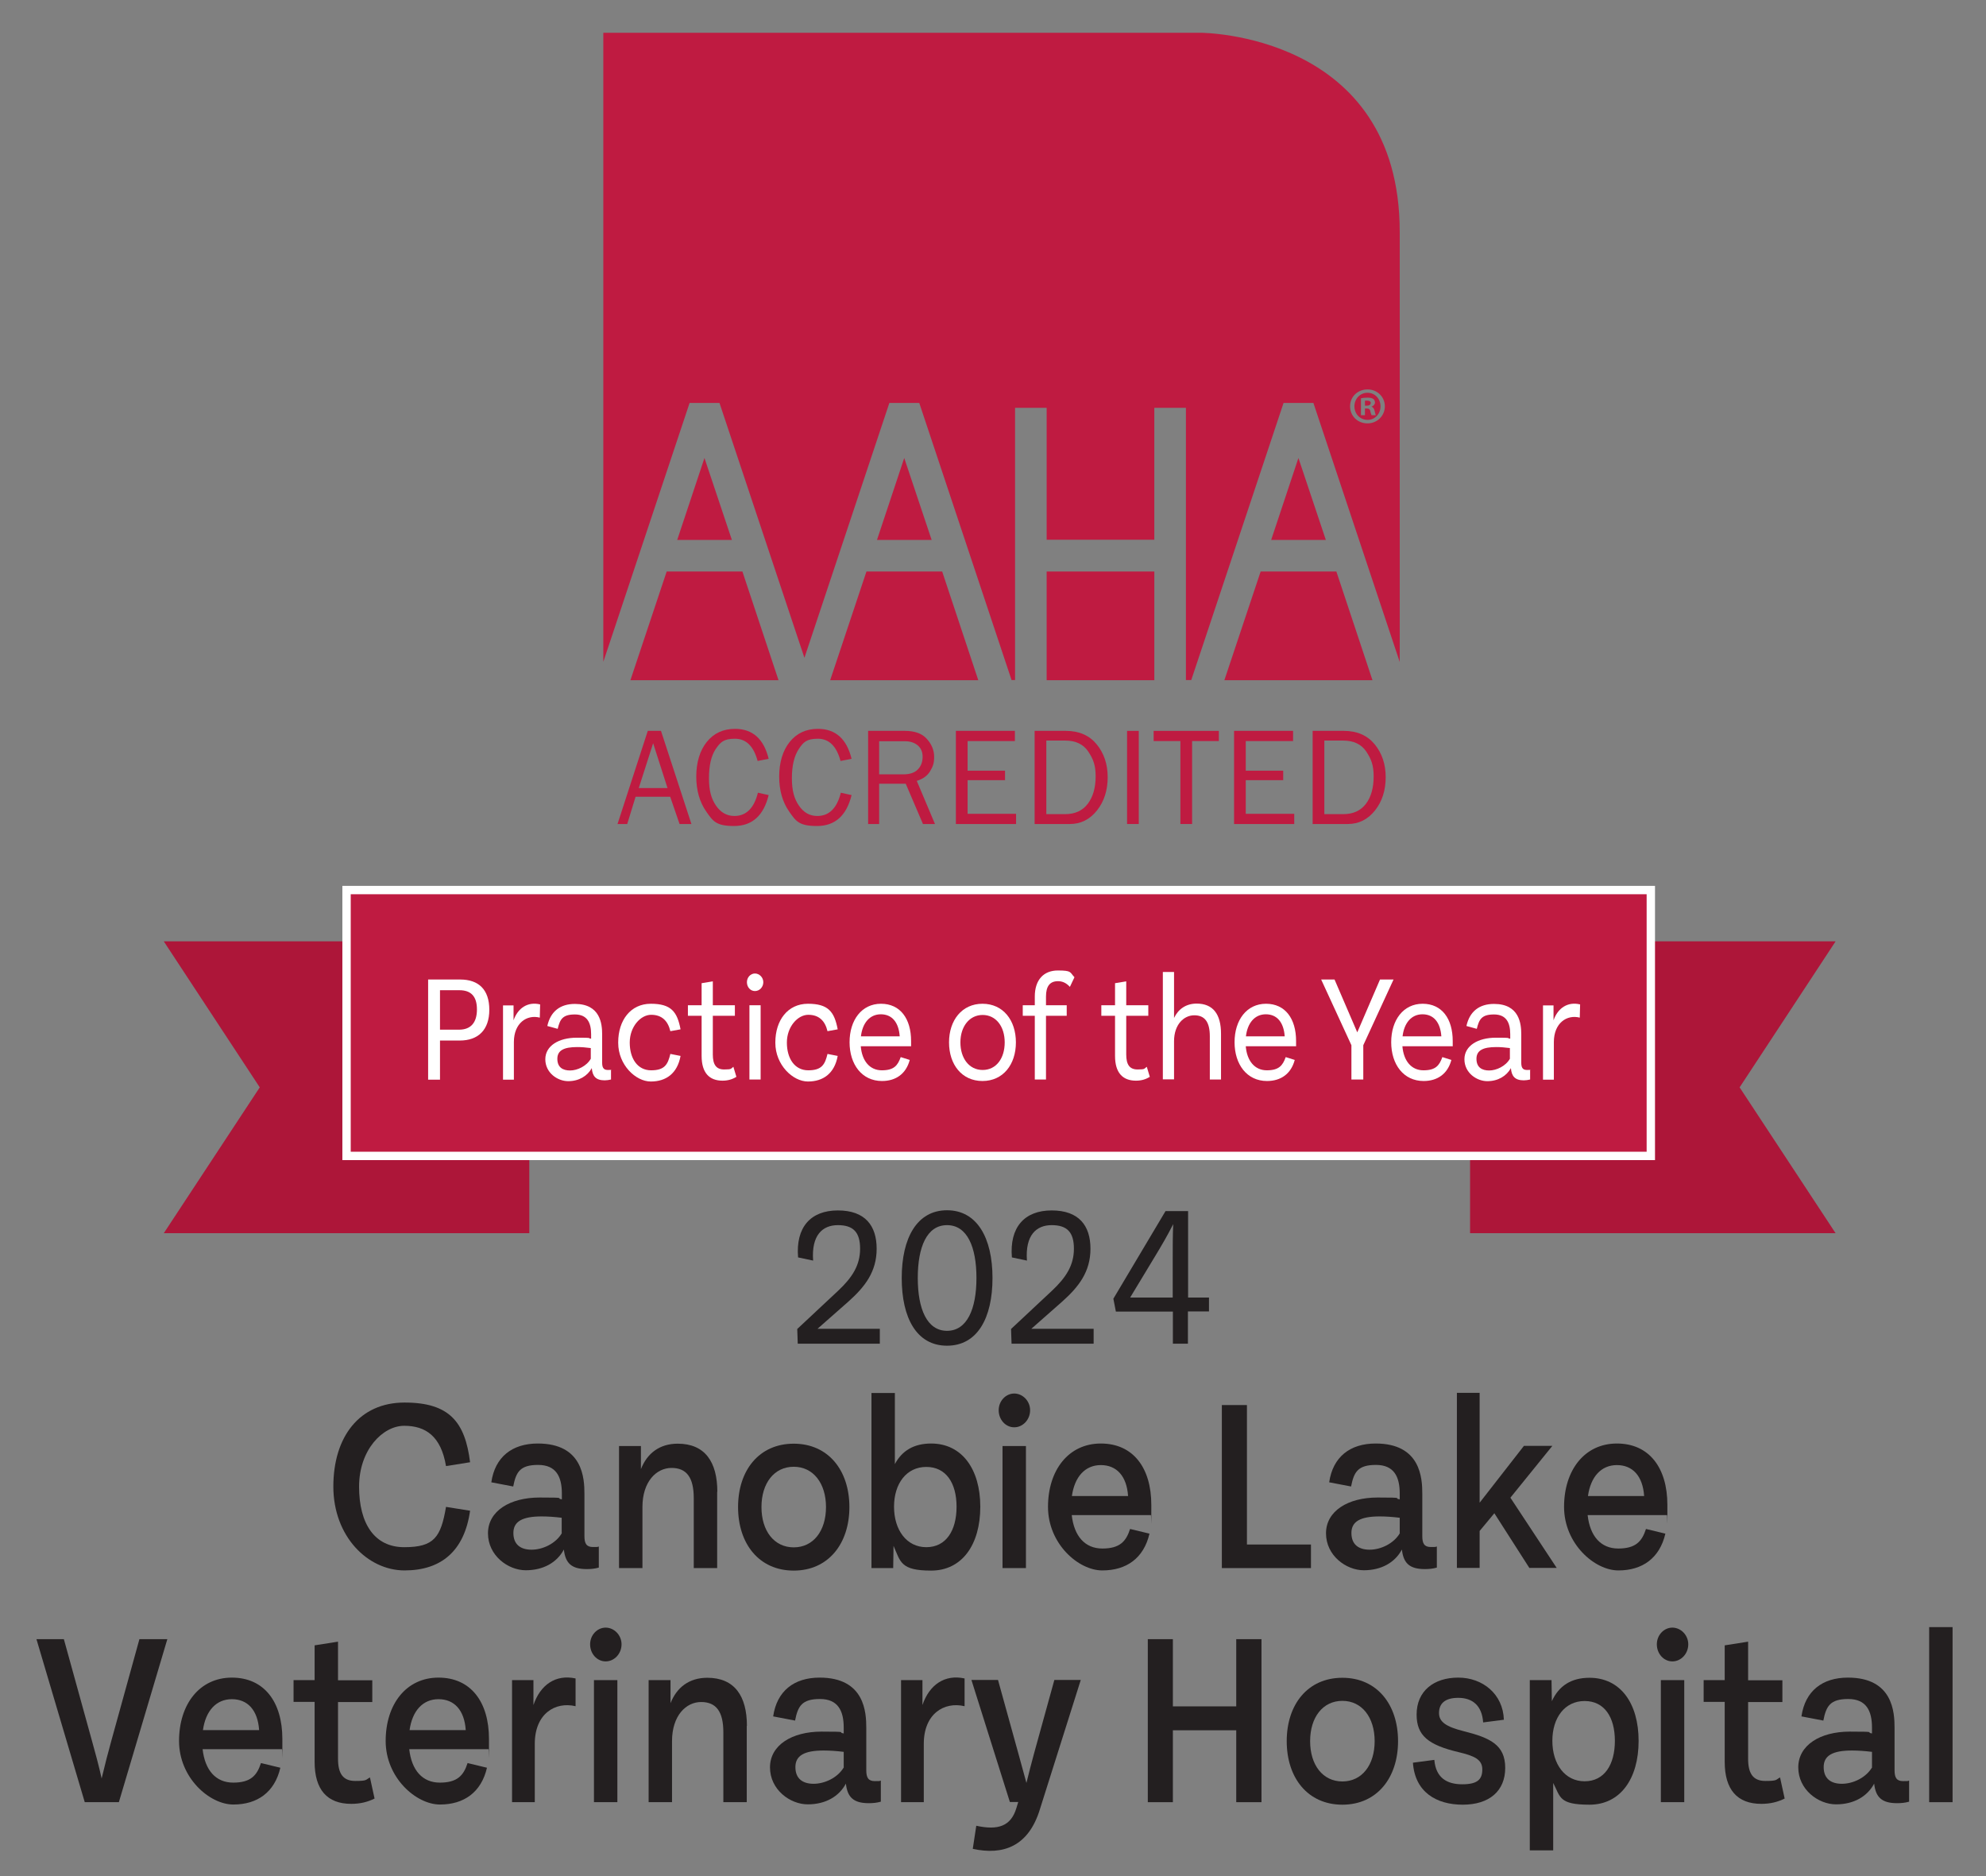 <?xml version="1.0" encoding="UTF-8"?>
<svg xmlns="http://www.w3.org/2000/svg" version="1.1" viewBox="0 0 1188 1122">
  <rect x="0" y="0" width="1188" height="1122" fill="#808080" stroke="none"/>
  <defs>
    <style>
      .cls-1 {
        fill: #231f20;
      }

      .cls-2 {
        isolation: isolate;
      }

      .cls-3 {
        fill: #680019;
        mix-blend-mode: multiply;
        opacity: .2;
      }

      .cls-4 {
        stroke: #fff;
        stroke-width: 5px;
      }

      .cls-4, .cls-5 {
        fill: #bf1b41;
      }

      .cls-6 {
        fill: #fff;
      }
    </style>
  </defs>
  <!-- Generator: Adobe Illustrator 28.6.0, SVG Export Plug-In . SVG Version: 1.2.0 Build 709)  -->
  <g class="cls-2">
    <g id="Layer_1">
      <g>
        <path class="cls-1" d="M199.4,889.1c0-30,15.7-50.3,42.6-50.3s36.2,11.7,39.2,35.7l-14.4,2.3c-3-17.9-12.2-24.1-25-24.1s-27,14.3-27,36.4,9.2,36.2,27,36.2,21.9-5.8,25-24.1l14.4,2.3c-3.4,24-17.2,35.7-39.2,35.7s-42.6-20.3-42.6-50.2Z"/>
        <path class="cls-1" d="M358.2,925v12.5c-2.5.7-4.7.9-7.2.9-9.2,0-12.8-3.6-13.7-11.7-4.1,7.7-12.2,12.4-22.8,12.4s-22.6-8.8-22.6-22.1,13.1-21.4,30.9-21.4,8.9.4,13.3,1.1v-3.5c0-10-3.4-17.1-14.2-17.1s-13.2,4.2-14.9,12.9l-13.1-2.5c2.2-15.2,12.5-23.2,27.8-23.2,27.1,0,27.9,21,27.9,30.1v25.3c0,4.4,1.2,6.5,5.1,6.5s2.2,0,3.5-.3ZM336,916.8v-9.1c-4.2-.5-8-.8-12-.8-11.5,0-16.9,3-16.9,9.9s4.3,10,10.9,10,14.4-3.6,18.1-9.9Z"/>
        <path class="cls-1" d="M429,892.1v45.7h-14v-41.8c0-12.4-4.3-18.1-13.3-18.1s-17.4,8.1-17.4,23.4v36.5h-14v-73h13.1v13.8c3.7-9.4,11.1-15.2,22-15.2,16.3,0,23.7,10.9,23.7,28.8Z"/>
        <path class="cls-1" d="M441.5,901.3c0-22,12.6-37.9,33.3-37.9s33.3,16,33.3,37.9-12.6,38-33.3,38-33.3-16-33.3-38ZM494.1,901.3c0-14.2-7.6-24.1-19.3-24.1s-19.3,9.8-19.3,24.1,7.6,24.1,19.3,24.1,19.3-9.8,19.3-24.1Z"/>
        <path class="cls-1" d="M586.4,901.1c0,22.8-11,38.2-29.4,38.2s-18.3-5.3-22.5-14.8l-.2,13.3h-13v-104.7h14v42.5c4.3-8.1,11.5-12.3,21.7-12.3,18.4,0,29.4,15.3,29.4,37.8ZM572.2,901.1c0-14.2-6.3-23.8-18.1-23.8s-19.3,9.9-19.3,23.8,7.5,24.2,19.3,24.2,18.1-9.9,18.1-24.2Z"/>
        <path class="cls-1" d="M597.4,843.4c0-5.6,4.3-10,9.3-10s9.5,4.4,9.5,10-4.3,10.2-9.5,10.2-9.3-4.6-9.3-10.2ZM599.7,937.8v-73h14v73h-14Z"/>
        <path class="cls-1" d="M688.6,906.1h-47.5c1.4,12.6,7.9,20,18.3,20s14.2-4.2,16.6-11.7l11.6,2.8c-3.4,14.7-13.8,22-28.2,22s-32.5-16-32.5-38,12.3-37.9,31.6-37.9,30.2,14.5,30.2,36.7,0,3.9-.3,6.2ZM641.2,894.7h33.6c-.8-12-6.9-18.5-16.3-18.5s-15.7,7-17.3,18.5Z"/>
        <path class="cls-1" d="M730.9,937.8v-97.5h15v83.4h38.3v14.1h-53.3Z"/>
        <path class="cls-1" d="M859.5,925v12.5c-2.5.7-4.7.9-7.2.9-9.2,0-12.8-3.6-13.7-11.7-4.1,7.7-12.2,12.4-22.8,12.4s-22.6-8.8-22.6-22.1,13.1-21.4,30.8-21.4,8.9.4,13.3,1.1v-3.5c0-10-3.4-17.1-14.2-17.1s-13.2,4.2-14.9,12.9l-13.1-2.5c2.2-15.2,12.5-23.2,27.8-23.2,27.1,0,27.9,21,27.9,30.1v25.3c0,4.4,1.2,6.5,5.1,6.5s2.2,0,3.5-.3ZM837.3,916.8v-9.1c-4.2-.5-8-.8-12-.8-11.5,0-16.9,3-16.9,9.9s4.3,10,10.9,10,14.4-3.6,18.1-9.9Z"/>
        <path class="cls-1" d="M914.9,937.8l-21-32.8-8.8,10.6v22.1h-13.6v-104.7h13.6v65.7l26.5-34h17l-25.1,31,27.7,42h-16.3Z"/>
        <path class="cls-1" d="M997.2,906.1h-47.5c1.4,12.6,7.9,20,18.3,20s14.2-4.2,16.6-11.7l11.6,2.8c-3.4,14.7-13.8,22-28.1,22s-32.5-16-32.5-38,12.3-37.9,31.6-37.9,30.2,14.5,30.2,36.7,0,3.9-.3,6.2ZM949.9,894.7h33.6c-.8-12-6.9-18.5-16.3-18.5s-15.7,7-17.3,18.5Z"/>
        <path class="cls-1" d="M83.6,980.3h16.5l-29,97.5h-20.4l-28.9-97.5h16.4l16.7,60.4c2,7.1,4.3,15.6,5.9,22.9,2.1-8.7,3.8-15.4,5.9-22.9l16.7-60.4Z"/>
        <path class="cls-1" d="M168.7,1046.1h-47.5c1.4,12.6,7.9,20,18.3,20s14.2-4.2,16.6-11.7l11.6,2.8c-3.4,14.7-13.8,22-28.1,22s-32.5-16-32.5-38,12.3-37.9,31.6-37.9,30.2,14.5,30.2,36.7,0,3.9-.3,6.2ZM121.4,1034.7h33.6c-.8-12-6.9-18.5-16.3-18.5s-15.7,7-17.3,18.5Z"/>
        <path class="cls-1" d="M224.1,1075.6c-4.2,2.1-8.6,3.2-14,3.2-14.4,0-21.9-8.5-21.9-25.1v-35.9h-12.6v-13h12.6v-20.8l14-2.2v23.1h20.5v13h-20.5v33.9c0,8.8,2.9,13.3,10.3,13.3s6.1-.7,8.8-2.1l2.8,12.8Z"/>
        <path class="cls-1" d="M292.3,1046.1h-47.5c1.4,12.6,7.9,20,18.3,20s14.2-4.2,16.6-11.7l11.6,2.8c-3.4,14.7-13.8,22-28.1,22s-32.5-16-32.5-38,12.3-37.9,31.6-37.9,30.2,14.5,30.2,36.7,0,3.9-.3,6.2ZM245,1034.7h33.6c-.8-12-6.9-18.5-16.3-18.5s-15.7,7-17.3,18.5Z"/>
        <path class="cls-1" d="M319.1,1019.7c4.1-12.1,13.3-18.5,25.2-15.9v16.6c-12.2-2.9-24.4,4.5-24.4,22.5v34.9h-13.6v-73h12.8v14.9Z"/>
        <path class="cls-1" d="M353,983.4c0-5.6,4.3-10,9.3-10s9.5,4.4,9.5,10-4.3,10.2-9.5,10.2-9.3-4.6-9.3-10.2ZM355.3,1077.8v-73h14v73h-14Z"/>
        <path class="cls-1" d="M446.7,1032.1v45.7h-14v-41.8c0-12.4-4.3-18.1-13.3-18.1s-17.4,8.1-17.4,23.4v36.5h-14v-73h13.1v13.8c3.7-9.4,11.1-15.2,22-15.2,16.3,0,23.7,10.9,23.7,28.8Z"/>
        <path class="cls-1" d="M526.9,1065v12.5c-2.5.7-4.7.9-7.2.9-9.2,0-12.8-3.6-13.7-11.7-4.1,7.7-12.2,12.4-22.8,12.4s-22.6-8.8-22.6-22.1,13.1-21.4,30.8-21.4,8.9.4,13.3,1.1v-3.5c0-10-3.4-17.1-14.2-17.1s-13.2,4.2-14.9,12.9l-13.1-2.5c2.2-15.2,12.5-23.2,27.8-23.2,27.1,0,27.9,21,27.9,30.1v25.3c0,4.4,1.2,6.5,5.1,6.5s2.2,0,3.5-.3ZM504.7,1056.8v-9.1c-4.2-.5-8-.8-12-.8-11.5,0-16.9,3-16.9,9.9s4.3,10,10.9,10,14.4-3.6,18.1-9.9Z"/>
        <path class="cls-1" d="M551.8,1019.7c4.1-12.1,13.3-18.5,25.2-15.9v16.6c-12.2-2.9-24.4,4.5-24.4,22.5v34.9h-13.6v-73h12.8v14.9Z"/>
        <path class="cls-1" d="M630.6,1004.7h15.9l-24.4,77.2c-6.8,22.4-22,27.8-40.2,23.8l2.1-13.8c12.9,2.8,20.7.4,24-10.6l1.1-3.6h-5l-23-73h15.9l12.1,43.7c1.6,6,3.3,12.2,4.9,17.9,1.4-5.7,2.9-11.6,4.6-17.8l12.1-43.8Z"/>
        <path class="cls-1" d="M686.6,1077.8v-97.5h15v40.2h37.9v-40.2h15.1v97.5h-15.1v-43h-37.9v43h-15Z"/>
        <path class="cls-1" d="M769.7,1041.3c0-22,12.6-37.9,33.3-37.9s33.3,16,33.3,37.9-12.6,38-33.3,38-33.3-16-33.3-38ZM822.3,1041.3c0-14.2-7.6-24.1-19.3-24.1s-19.3,9.8-19.3,24.1,7.6,24.1,19.3,24.1,19.3-9.8,19.3-24.1Z"/>
        <path class="cls-1" d="M845.1,1054.2l12.9-1.7c.9,10.8,7.6,14.6,16.7,14.6s12-2.9,12-8.9-4.9-8.1-14.1-10.3c-18.2-4.3-25.2-9.9-25.2-22.5,0-14.1,10.3-22.1,24.9-22.1s26.8,9.8,27.3,25.2l-12.4,1.6c-.7-10.2-6.5-14.7-14.9-14.7s-11.5,3.8-11.5,9.1,4.3,8.2,14.6,10.8c16,4,25,8.2,25,22s-9.5,22-25.4,22-28.6-7.6-29.8-25.1Z"/>
        <path class="cls-1" d="M980.2,1041.1c0,22.8-11,38.2-29.4,38.2s-17.3-4.6-21.7-13v40.3h-14v-101.8h13l.2,12.6c4.2-9.2,11.6-14,22.5-14,18.5,0,29.4,15.2,29.4,37.8ZM966,1041.1c0-14.2-6.3-23.8-18.1-23.8s-19.3,9.9-19.3,23.8,7.5,24.2,19.3,24.2,18.1-9.9,18.1-24.2Z"/>
        <path class="cls-1" d="M991.1,983.4c0-5.6,4.3-10,9.3-10s9.5,4.4,9.5,10-4.3,10.2-9.5,10.2-9.3-4.6-9.3-10.2ZM993.5,1077.8v-73h14v73h-14Z"/>
        <path class="cls-1" d="M1067.6,1075.6c-4.2,2.1-8.6,3.2-14,3.2-14.4,0-21.9-8.5-21.9-25.1v-35.9h-12.6v-13h12.6v-20.8l14-2.2v23.1h20.5v13h-20.5v33.9c0,8.8,2.9,13.3,10.3,13.3s6.1-.7,8.8-2.1l2.8,12.8Z"/>
        <path class="cls-1" d="M1142,1065v12.5c-2.5.7-4.7.9-7.2.9-9.2,0-12.8-3.6-13.7-11.7-4.1,7.7-12.2,12.4-22.8,12.4s-22.6-8.8-22.6-22.1,13.1-21.4,30.8-21.4,8.9.4,13.3,1.1v-3.5c0-10-3.4-17.1-14.2-17.1s-13.2,4.2-14.9,12.9l-13.1-2.5c2.2-15.2,12.5-23.2,27.8-23.2,27.1,0,27.9,21,27.9,30.1v25.3c0,4.4,1.2,6.5,5.1,6.5s2.2,0,3.5-.3ZM1119.8,1056.8v-9.1c-4.2-.5-8-.8-12-.8-11.5,0-16.9,3-16.9,9.9s4.3,10,10.9,10,14.4-3.6,18.1-9.9Z"/>
        <path class="cls-1" d="M1154,1077.8v-104.7h14v104.7h-14Z"/>
      </g>
      <g>
        <polygon class="cls-5" points="316.6 737.5 207.3 737.5 98 737.5 155.4 650.3 98 563 207.3 563 316.6 563 316.6 650.3 316.6 737.5"/>
        <polygon class="cls-5" points="879.4 737.5 988.7 737.5 1098 737.5 1040.6 650.3 1098 563 988.7 563 879.4 563 879.4 650.3 879.4 737.5"/>
        <polygon class="cls-3" points="316.6 737.5 207.3 737.5 98 737.5 155.4 650.3 98 563 207.3 563 316.6 563 316.6 650.3 316.6 737.5"/>
        <polygon class="cls-3" points="879.4 737.5 988.7 737.5 1098 737.5 1040.6 650.3 1098 563 988.7 563 879.4 563 879.4 650.3 879.4 737.5"/>
        <rect class="cls-4" x="207.3" y="532.3" width="780.2" height="159"/>
        <g>
          <path class="cls-6" d="M256.1,645.6v-59.8h19.2c11,0,17.4,6,17.4,18.1s-6.7,18.4-17.7,18.4h-11.8v23.4h-7.1ZM263.2,615.8h11.4c7.1,0,10.7-4.3,10.7-12.1s-3.5-11.5-10.5-11.5h-11.6v23.6Z"/>
          <path class="cls-6" d="M307.2,610.2c2.6-7.5,8.7-11.3,15.9-9.5l-.2,7.9c-7.7-2-15.5,3.2-15.5,14.6v22.5h-6.5v-44.4h6.3v9Z"/>
          <path class="cls-6" d="M365.5,639.6v6c-1.3.3-2.5.5-3.8.5-5.3,0-7.3-2.5-7.7-7.3-2.6,4.7-7.7,7.8-14.1,7.8s-13.7-5-13.7-13.1,8.1-12.9,18.8-12.9,5.7.2,8.6.6v-2.7c0-6.8-2.3-11.8-9.7-11.8s-8.9,2.9-10.3,8.6l-6.2-1.7c1.9-8.7,7.7-13.2,16.5-13.2,15.2,0,16.3,11.9,16.3,18.2v16.9c0,2.6.6,4.4,3.3,4.4s1.4,0,2.2-.2ZM353.4,633.2v-6.4c-2.9-.4-5.6-.6-8.2-.6-7.7,0-11.8,1.9-11.8,7s3.2,7,7.6,7,9.9-2.6,12.4-7Z"/>
          <path class="cls-6" d="M369.8,623.4c0-13.2,7.4-23.1,19.5-23.1s15.8,4.7,17.8,15.3l-6.1,1.1c-1.5-6.3-5.2-9.8-11.5-9.8s-12.8,7.1-12.8,16.6,4.6,16.6,12.8,16.6,10-3.6,11.5-9.8l6.1,1.2c-1.9,10.5-8.7,15.3-17.8,15.3s-19.5-10-19.5-23.1Z"/>
          <path class="cls-6" d="M440.5,644c-2.4,1.5-5.1,2.3-8.3,2.3-7.9,0-12.5-4.7-12.5-14.8v-24h-8.2v-6.3h8.2v-13.2l6.7-1.1v14.3h13.2v6.3h-13.2v23.1c0,6.1,2,9,6.8,9s3.9-.5,5.5-1.6l1.8,6Z"/>
          <path class="cls-6" d="M446.8,587.4c0-2.9,2.2-5.2,4.8-5.2s5,2.3,5,5.2-2.2,5.3-5,5.3-4.8-2.4-4.8-5.3ZM448.3,645.6v-44.4h6.7v44.4h-6.7Z"/>
          <path class="cls-6" d="M463.8,623.4c0-13.2,7.4-23.1,19.5-23.1s15.8,4.7,17.8,15.3l-6.1,1.1c-1.5-6.3-5.2-9.8-11.5-9.8s-12.8,7.1-12.8,16.6,4.6,16.6,12.8,16.6,10-3.6,11.5-9.8l6.1,1.2c-1.9,10.5-8.7,15.3-17.8,15.3s-19.5-10-19.5-23.1Z"/>
          <path class="cls-6" d="M544.8,625.7h-29.9c.7,8.7,5.3,14.4,12.6,14.4s9.5-2.9,11.3-7.9l5.4,1.7c-2.2,8.3-8.3,12.6-16.6,12.6-12,0-19.4-9.9-19.4-23.2s7.3-23,18.8-23,18,8.9,18,22.3,0,2.1,0,3.2ZM514.9,619.8h23.3c-.6-8.4-4.6-13.2-11.3-13.2s-11,5.3-11.9,13.2Z"/>
          <path class="cls-6" d="M567.7,623.4c0-13.2,7.7-23.1,20-23.1s20,9.8,20,23.1-7.7,23.1-20,23.1-20-9.8-20-23.1ZM601,623.4c0-9.6-5.3-16.4-13.2-16.4s-13.3,6.9-13.3,16.4,5.2,16.5,13.3,16.5,13.2-6.9,13.2-16.5Z"/>
          <path class="cls-6" d="M642.7,584.5l-2.7,5.7c-2.1-2.3-4.4-3.4-7.1-3.4-4.8,0-7.2,2.9-7.2,9.2v5.2h12.4v6.3h-12.4v38.1h-6.7v-38.1h-7.2v-6.3h7.2v-5.2c0-10,5.3-15.6,13.8-15.6s7.1,1.1,9.9,4Z"/>
          <path class="cls-6" d="M687.8,644c-2.4,1.5-5,2.3-8.3,2.3-7.9,0-12.5-4.7-12.5-14.8v-24h-8.2v-6.3h8.2v-13.2l6.7-1.1v14.3h13.2v6.3h-13.2v23.1c0,6.1,2,9,6.8,9s3.8-.5,5.5-1.6l1.8,6Z"/>
          <path class="cls-6" d="M730.4,618.4v27.2h-6.7v-25.8c0-8.6-3-12.6-9.3-12.6s-12.1,5.6-12.1,15.5v22.8h-6.7v-64.2h6.7v27.5c2.5-5.3,7.2-8.6,13.5-8.6,9.9,0,14.6,6.4,14.6,18.1Z"/>
          <path class="cls-6" d="M775.1,625.7h-29.9c.7,8.7,5.3,14.4,12.6,14.4s9.5-2.9,11.3-7.9l5.4,1.7c-2.2,8.3-8.3,12.6-16.6,12.6-12,0-19.4-9.9-19.4-23.2s7.3-23,18.8-23,18,8.9,18,22.3,0,2.1,0,3.2ZM745.2,619.8h23.3c-.6-8.4-4.6-13.2-11.3-13.2s-11,5.3-11.9,13.2Z"/>
          <path class="cls-6" d="M825.6,585.8h8l-18.1,39.3v20.5h-7.1v-20.5l-18.1-39.3h8l13.6,31.6,13.6-31.6Z"/>
          <path class="cls-6" d="M868.8,625.7h-29.9c.7,8.7,5.3,14.4,12.6,14.4s9.5-2.9,11.3-7.9l5.4,1.7c-2.2,8.3-8.3,12.6-16.6,12.6-12,0-19.4-9.9-19.4-23.2s7.3-23,18.8-23,18,8.9,18,22.3,0,2.1,0,3.2ZM838.9,619.8h23.3c-.6-8.4-4.6-13.2-11.3-13.2s-11,5.3-11.9,13.2Z"/>
          <path class="cls-6" d="M915.3,639.6v6c-1.3.3-2.5.5-3.8.5-5.3,0-7.3-2.5-7.7-7.3-2.6,4.7-7.7,7.8-14.1,7.8s-13.7-5-13.7-13.1,8.1-12.9,18.8-12.9,5.7.2,8.6.6v-2.7c0-6.8-2.3-11.8-9.7-11.8s-8.9,2.9-10.3,8.6l-6.2-1.7c1.9-8.7,7.7-13.2,16.5-13.2,15.2,0,16.3,11.9,16.3,18.2v16.9c0,2.6.6,4.4,3.3,4.4s1.4,0,2.2-.2ZM903.2,633.2v-6.4c-2.9-.4-5.6-.6-8.2-.6-7.7,0-11.8,1.9-11.8,7s3.2,7,7.6,7,9.9-2.6,12.4-7Z"/>
          <path class="cls-6" d="M929.3,610.2c2.6-7.5,8.7-11.3,15.9-9.5l-.2,7.9c-7.7-2-15.5,3.2-15.5,14.6v22.5h-6.5v-44.4h6.3v9Z"/>
        </g>
        <g>
          <path class="cls-1" d="M488.8,794.7h37.5v8.9h-49.1l-.3-8.8,24.5-22.9c8.4-7.9,13.1-15.2,13.1-25.1s-4.1-14.1-13.3-14.1-15.9,6-14.8,21.2l-9-1.9c-1.5-18,7.5-28.1,23.8-28.1s23.2,9.1,23.2,22.9-7,22.8-17,31.7l-18.5,16.3Z"/>
          <path class="cls-1" d="M539.4,764.3c0-23.9,9.1-40.5,27.1-40.5s27.2,16.6,27.2,40.5-9,40.5-27.2,40.5-27.1-16.6-27.1-40.5ZM584.1,764.3c0-18.5-5.5-31.6-17.6-31.6s-17.5,13.1-17.5,31.6,5.5,31.6,17.5,31.6,17.6-13.1,17.6-31.6Z"/>
          <path class="cls-1" d="M616.7,794.7h37.5v8.9h-49.1l-.3-8.8,24.5-22.9c8.4-7.9,13.1-15.2,13.1-25.1s-4.1-14.1-13.3-14.1-15.9,6-14.8,21.2l-9-1.9c-1.5-18,7.5-28.1,23.8-28.1s23.2,9.1,23.2,22.9-7,22.8-17,31.7l-18.5,16.3Z"/>
          <path class="cls-1" d="M723.2,776v8.3h-12.6v19.3h-9v-19.2h-34.1c0,0-1.5-7.7-1.5-7.7l31.2-52.4h13.5v51.7h12.6ZM676.2,776h25.3v-22.7c0-7.6,0-14.5.3-21.2-3.7,7.3-7.1,13-10.6,18.8l-15.1,25Z"/>
        </g>
        <g>
          <g>
            <path class="cls-5" d="M413.6,492.8h-7.1l-5.6-16.3h-20.7l-5,16.3h-5.8l18.1-55.7h7.9l18.2,55.7ZM399.3,471.3l-8.6-26.8-8.6,26.8h17.2Z"/>
            <path class="cls-5" d="M453.4,474.1l6.4,1.4c-3,12.3-9.9,18.5-20.7,18.5s-12.6-2.9-16.6-8.6c-4-5.7-6-12.7-6-21s2.1-15.5,6.3-20.7c4.2-5.2,9.8-7.8,16.9-7.8,10.5,0,17.2,6,20.1,17.9l-6.6,1.3c-2.4-8.9-6.9-13.3-13.6-13.3s-8.7,2.1-11.5,6.2c-2.7,4.1-4,9.9-4,17.4s1.4,12.3,4.2,16.4c2.8,4.1,6.5,6.2,11,6.2,7.1,0,11.8-4.7,14.1-14Z"/>
            <path class="cls-5" d="M503,474.1l6.4,1.4c-3,12.3-9.9,18.5-20.7,18.5s-12.6-2.9-16.6-8.6c-4-5.7-6-12.7-6-21s2.1-15.5,6.3-20.7c4.2-5.2,9.8-7.8,16.9-7.8,10.5,0,17.2,6,20.1,17.9l-6.6,1.3c-2.4-8.9-6.9-13.3-13.6-13.3s-8.7,2.1-11.4,6.2c-2.7,4.1-4.1,9.9-4.1,17.4s1.4,12.3,4.2,16.4c2.8,4.1,6.4,6.2,11,6.2,7.1,0,11.8-4.7,14.1-14Z"/>
            <path class="cls-5" d="M559.4,492.8h-7.3l-10.3-24.1h-15.9v24.1h-6.6v-55.7h22c5.9,0,10.4,1.6,13.2,4.9,2.9,3.2,4.3,6.8,4.3,10.7s-.8,5.8-2.4,8.5c-1.6,2.7-4.3,4.7-8,5.8l10.9,25.8ZM525.9,463.1h14.6c3.8,0,6.7-1,8.6-3,1.9-2,2.8-4.5,2.8-7.5s-1-5.2-3-6.9c-2-1.6-4.5-2.4-7.6-2.4h-15.4v19.8Z"/>
            <path class="cls-5" d="M607.8,486.7v6.1h-36v-55.7h35.3v6.1h-28.3v17.7h22.4v5.7h-22.4v20.1h29.1Z"/>
            <path class="cls-5" d="M618.9,492.8v-55.7h18.7c7.9,0,14,2.7,18.4,8,4.4,5.4,6.6,11.9,6.6,19.7s-2.1,14.5-6.4,19.9c-4.3,5.4-9.7,8.1-16.2,8.1h-21ZM625.8,486.9h11.3c6,0,10.5-2.1,13.6-6.2,3.1-4.1,4.7-9.6,4.7-16.4s-1.5-10.4-4.4-14.8c-2.9-4.4-7.6-6.6-13.8-6.6h-11.3v44Z"/>
            <path class="cls-5" d="M681.2,492.8h-7v-55.7h7v55.7Z"/>
            <path class="cls-5" d="M713.1,492.8h-7v-49.6h-16v-6.1h39v6.1h-16v49.6Z"/>
            <path class="cls-5" d="M774.2,486.7v6.1h-36v-55.7h35.3v6.1h-28.3v17.7h22.4v5.7h-22.4v20.1h29.1Z"/>
            <path class="cls-5" d="M785.2,492.8v-55.7h18.7c7.9,0,14,2.7,18.4,8,4.4,5.4,6.6,11.9,6.6,19.7s-2.1,14.5-6.4,19.9c-4.3,5.4-9.7,8.1-16.3,8.1h-21ZM792.2,486.9h11.3c6,0,10.5-2.1,13.6-6.2,3.1-4.1,4.6-9.6,4.6-16.4s-1.5-10.4-4.4-14.8c-2.9-4.4-7.6-6.6-13.8-6.6h-11.3v44Z"/>
          </g>
          <rect class="cls-5" x="626.1" y="341.8" width="64.4" height="65"/>
          <polygon class="cls-5" points="524.6 322.9 557.3 322.9 540.9 273.9 524.6 322.9"/>
          <polygon class="cls-5" points="405.1 322.9 437.8 322.9 421.4 273.9 405.1 322.9"/>
          <path class="cls-5" d="M820,241.1c0-.9-.7-1.5-2.2-1.5s-1,0-1.3.1v2.9h1.1c1.3,0,2.3-.4,2.3-1.5Z"/>
          <polygon class="cls-5" points="398.8 341.8 377.1 406.8 465.7 406.8 444.1 341.8 398.8 341.8"/>
          <polygon class="cls-5" points="518.3 341.8 496.6 406.8 585.2 406.8 563.6 341.8 518.3 341.8"/>
          <path class="cls-5" d="M818.1,251.1c4.4,0,7.7-3.6,7.7-8.1s-3.3-8.1-7.8-8.1h0c-4.4,0-7.8,3.6-7.8,8.1s3.3,8.1,7.9,8.1ZM814.1,238.2c.9-.2,2.2-.4,3.9-.4s2.8.3,3.5.8c.6.4,1,1.3,1,2.2s-.9,2-2.1,2.4h0c1,.4,1.6,1.2,1.9,2.6.3,1.5.5,2.1.7,2.5h-2.5c-.3-.4-.5-1.2-.8-2.4-.2-1.1-.8-1.6-2.1-1.6h-1.1v4h-2.4v-10.1Z"/>
          <path class="cls-5" d="M785.7,241.1l51.6,154.8V138.7c0-119.1-119.1-119.1-119.1-119.1h-357.3v376.2l51.6-154.8h17.9l50.8,152.4,50.8-152.4h17.9l55.2,165.7h2.1v-162.8h18.9v78.9h64.4v-78.9h18.9v162.8h3.2l55.2-165.7h17.9ZM818.1,232.9h0c5.8,0,10.3,4.5,10.3,10.1s-4.5,10.2-10.4,10.2-10.4-4.4-10.4-10.2,4.6-10.1,10.4-10.1Z"/>
          <polygon class="cls-5" points="799.4 341.8 754.1 341.8 732.4 406.8 821 406.8 799.4 341.8"/>
          <polygon class="cls-5" points="776.7 273.9 760.4 322.9 793.1 322.9 776.7 273.9"/>
        </g>
      </g>
    </g>
  </g>
</svg>